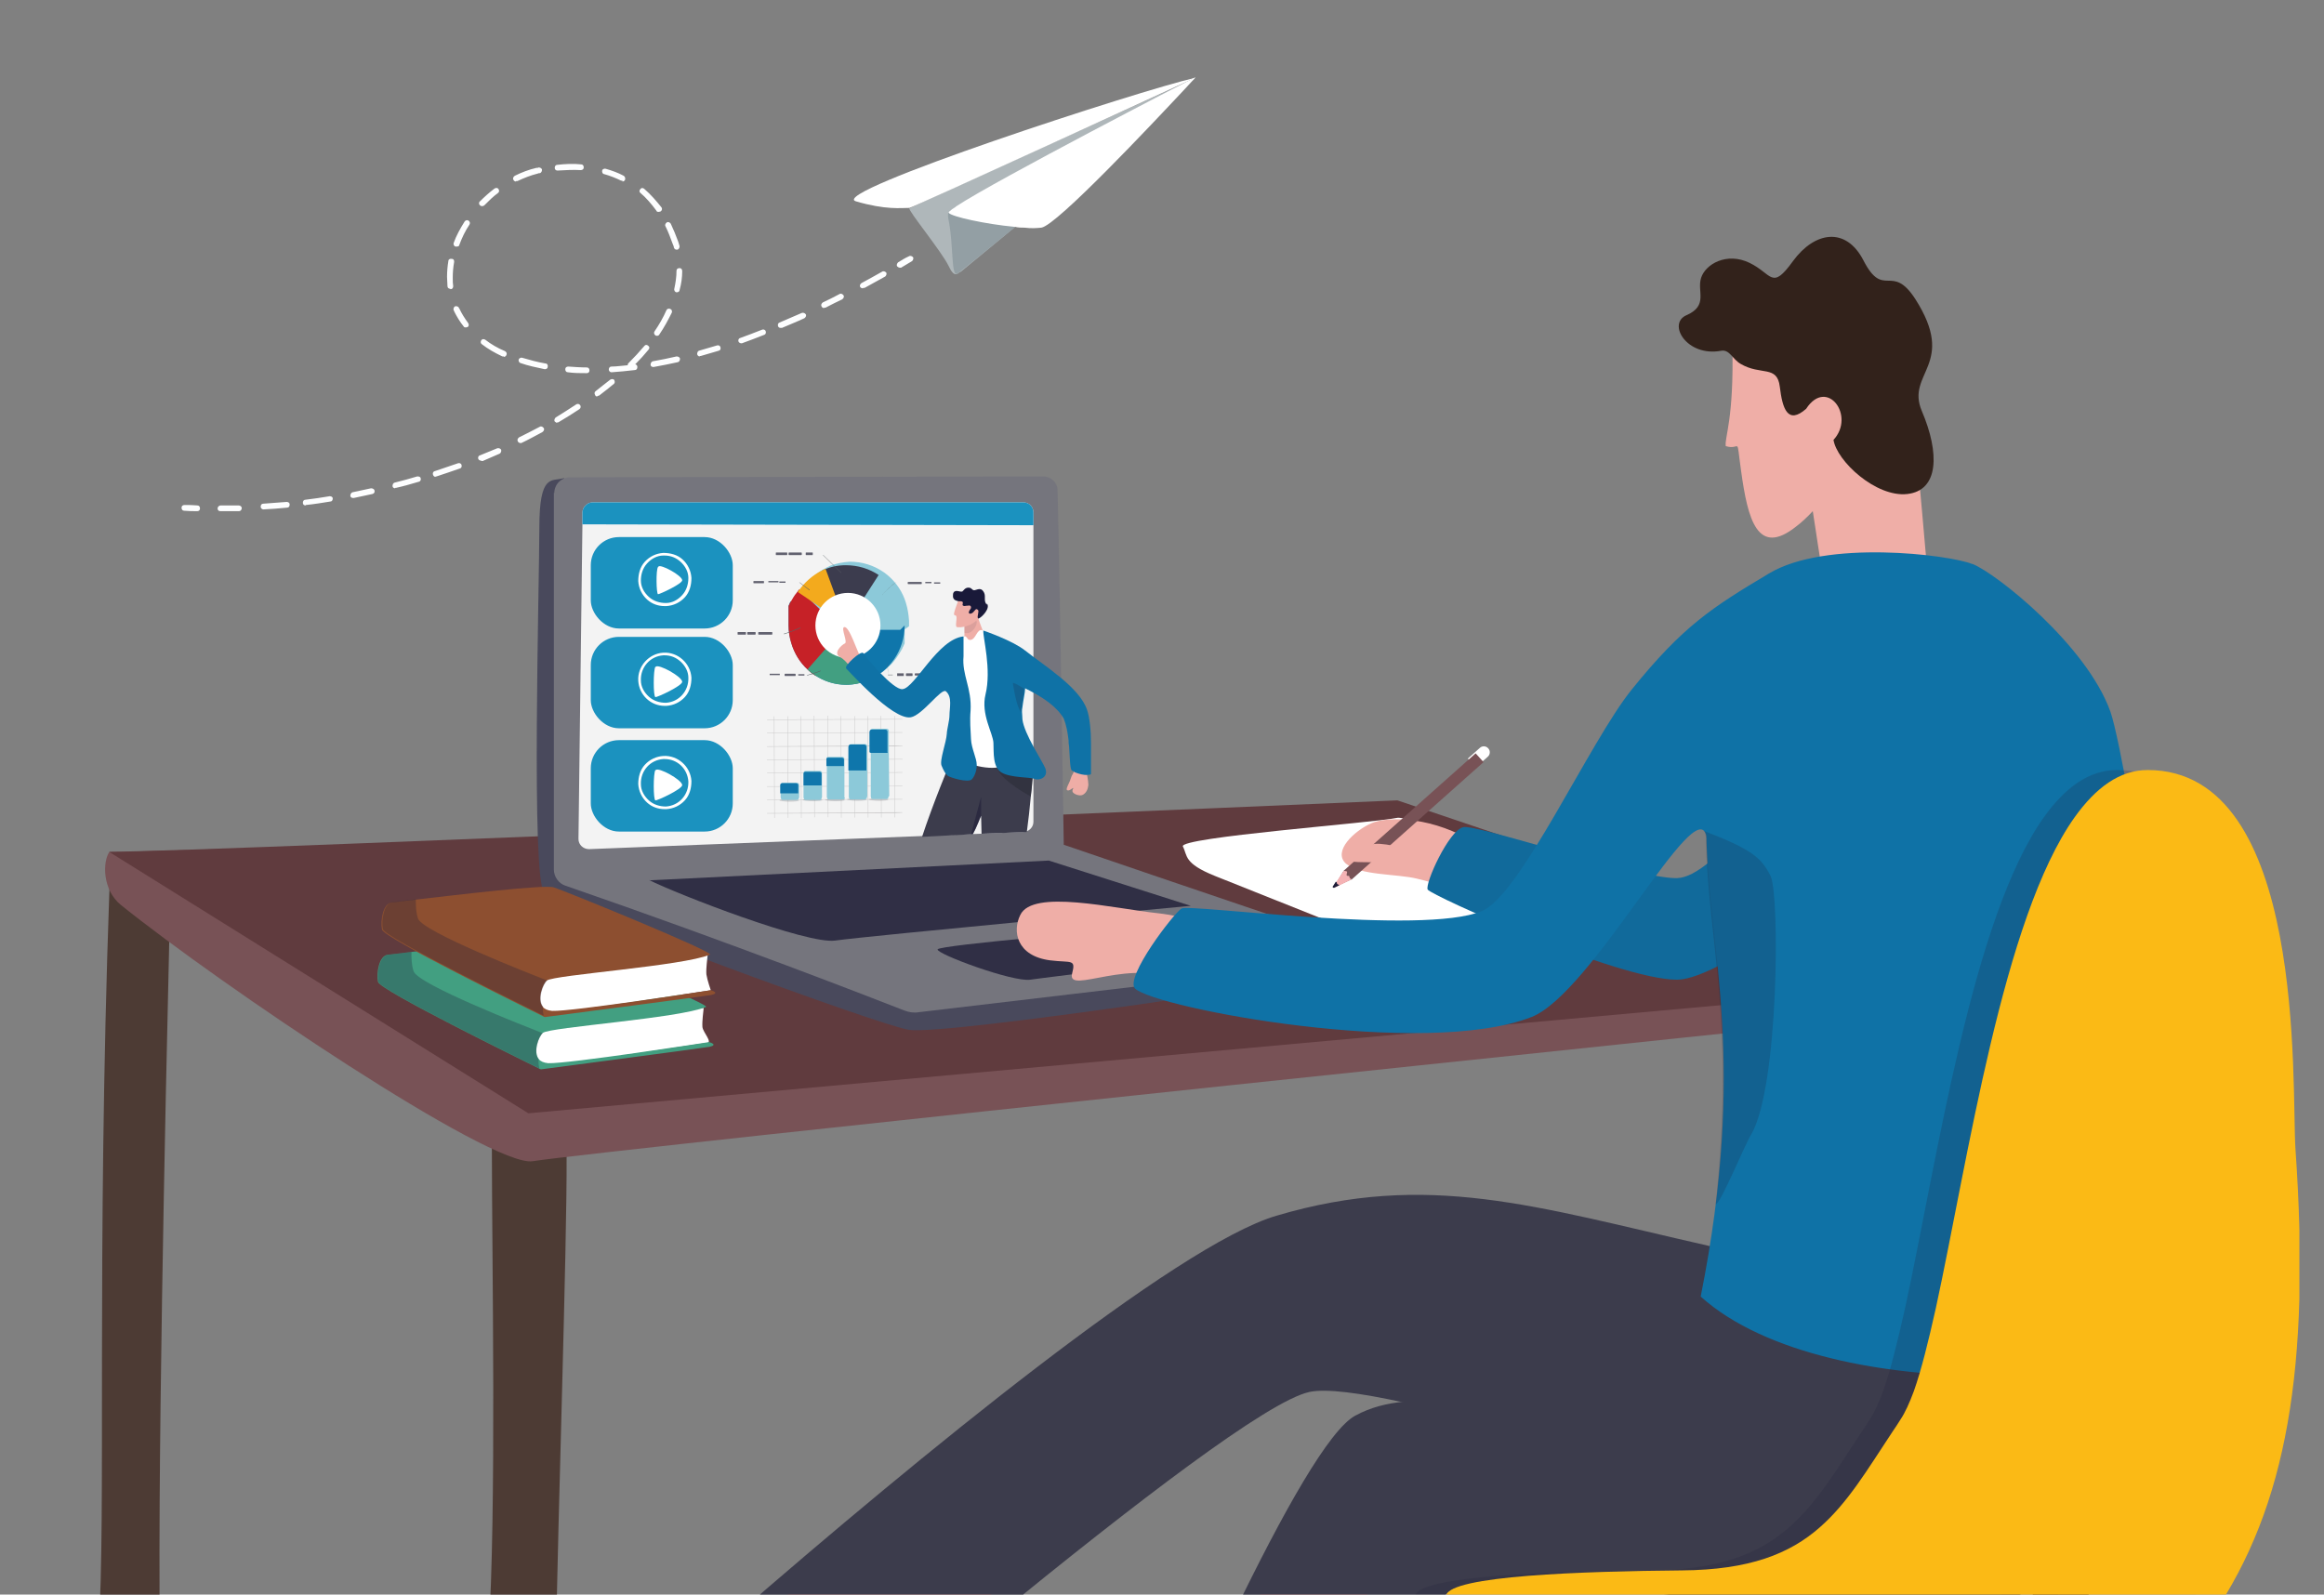 <?xml version="1.0" encoding="UTF-8"?>
<svg id="Layer_1" xmlns="http://www.w3.org/2000/svg" xmlns:xlink="http://www.w3.org/1999/xlink" version="1.1" viewBox="0 0 528.7 362.8">
  <rect x="0" y="0" width="528.7" height="362.8" fill="#808080" stroke="none"/>
  <!-- Generator: Adobe Illustrator 29.1.0, SVG Export Plug-In . SVG Version: 2.1.0 Build 142)  -->
  <defs>
    <style>
      .st0 {
        fill: #596164;
      }

      .st1 {
        fill: none;
      }

      .st2 {
        fill: #f5b2b4;
      }

      .st3 {
        fill: #429f81;
      }

      .st4 {
        fill: #785256;
      }

      .st5 {
        opacity: .2;
      }

      .st5, .st6 {
        fill: #323340;
      }

      .st7 {
        fill: #c62127;
      }

      .st8 {
        fill: #32221b;
      }

      .st9 {
        fill: #231f20;
      }

      .st10 {
        fill: #191939;
      }

      .st11 {
        fill: #0f72a6;
      }

      .st12 {
        fill: #8cc9d9;
      }

      .st13, .st14, .st15, .st16, .st17, .st18 {
        fill: #201f39;
      }

      .st19 {
        fill: #939fa4;
      }

      .st20 {
        fill: #fbba15;
      }

      .st21 {
        fill: #75757d;
      }

      .st22 {
        fill: #fdfeff;
      }

      .st23 {
        fill: #1f1e39;
      }

      .st24 {
        fill: #49495c;
      }

      .st14 {
        opacity: 0;
      }

      .st15 {
        opacity: .6;
      }

      .st16 {
        opacity: .3;
      }

      .st17, .st25 {
        opacity: .2;
      }

      .st18 {
        opacity: .1;
      }

      .st26 {
        fill: #302f45;
      }

      .st27 {
        fill: #fff;
      }

      .st28 {
        fill: #efaea7;
      }

      .st29 {
        fill: #f3aa1d;
      }

      .st30 {
        fill: #603b3e;
      }

      .st31 {
        opacity: .2;
      }

      .st32, .st33 {
        fill: #3c3c4e;
      }

      .st34 {
        fill: #1b92bf;
      }

      .st35 {
        fill: #8d4f30;
      }

      .st36 {
        fill: #3c3c4c;
      }

      .st37 {
        fill: #4d3b34;
      }

      .st38 {
        fill: #f3f3f3;
      }

      .st39 {
        fill: #0f76ab;
      }

      .st33 {
        opacity: .8;
      }

      .st40 {
        opacity: .1;
      }

      .st40, .st41 {
        fill: #201f3b;
      }

      .st41 {
        opacity: .2;
      }

      .st42 {
        fill: #eeada6;
      }

      .st43 {
        fill: #afb7ba;
      }

      .st44 {
        clip-path: url(#clippath);
      }
    </style>
    <clipPath id="clippath">
      <rect class="st1" y="-10.8" width="523.1" height="373.6"/>
    </clipPath>
  </defs>
  <g class="st44">
    <g>
      <path class="st37" d="M129.6,256.2s-.7,2.5-.7,7c.1,20.8-2,82.3-2.4,110.5l-15.4-1.7c1.9-27.4.8-86.4.8-110.7,0-1.5.1-3,.2-4.5l17.5-.6Z"/>
      <path class="st37" d="M39.3,207.2s-.7,2.6-.8,7.1c-.8,34-2.9,128.3-2,164l-14.1-7.5c1.8-25.3-.5-84.3,2.5-168.7,0-1.3,0-2.7.1-4.1l14.4,9.1Z"/>
      <path class="st4" d="M24.9,193.8c-1.6,2.3-1.6,8.7,2.6,12.1,22.6,18.2,84.3,59.8,93.7,58.3,15-2.4,306.6-32.8,306.6-32.8l14.4-7.2-119.1-38.5-298.3,8.2Z"/>
      <path class="st30" d="M24.9,193.8c21,0,293-11.7,293-11.7l124.3,42-322,29.2-95.4-59.5Z"/>
    </g>
    <path class="st28" d="M249.2,340.8c-10.3,10-20.1,18.9-29.2,26.8h-46.2c29.5-26,57.3-51.2,57.3-51.2,0,0,31,11.8,18.1,24.4Z"/>
    <g>
      <path class="st24" d="M128.2,108.8c-2.7.8-5.5-1.2-5.5,11.3s-1.9,80.3,1.1,82.8c4.9,4.2,76.1,30.3,82.9,31.4,8.5,1.4,98-12.4,99.5-13,2.2-.8,4-5.9.6-7.1-3.5-1.2-82.7-18.5-82.7-18.5l-95.8-86.9Z"/>
      <g>
        <path class="st21" d="M126,112.1v85.7c0,1.7,1.1,3.2,2.6,3.7,38.2,13.2,69.9,25.6,77.1,28.4,1,.4,2.2.6,3.3.4l97.3-11.5c2.5-.3,2.9-3.8.5-4.6-32.1-10.8-64.8-22-64.8-22-.7-47.1-1.2-72.3-1.4-80.6,0-1.8-1.5-3.2-3.2-3.2l-107.7.2c-2,0-3.6,1.6-3.6,3.6Z"/>
        <path class="st38" d="M235.1,116.6v70.4c0,1.2-1,2.2-2.2,2.3l-98.9,3.9c-1.3,0-2.4-1-2.4-2.3l.9-71.6v-2.7c0-1.2,1.1-2.3,2.3-2.3h98c1.3,0,2.3,1,2.3,2.3Z"/>
        <path class="st26" d="M147.6,200.2c6.6,3.3,36,14.7,42.4,13.8,7.8-1.1,80.9-7.9,80.9-7.9l-32.3-10.3-90.9,4.5Z"/>
        <path class="st26" d="M213.3,216c-.4,1,17.1,7.5,21.1,6.9,4.8-.7,40.1-4.9,40.1-4.9l-20.1-6.4s-40.7,3.4-41.1,4.4Z"/>
      </g>
    </g>
    <path class="st28" d="M315.3,367.6h-30.5c1.8-4.8,2.9-7.6,2.9-7.6,0,0,24.7-2.7,27.6,7.6Z"/>
    <path class="st27" d="M276.4,199.3c3.4,1.4,40.7,16.2,40.7,16.2l43.6-9.3s-38-21.2-43-20.1c-5,1.1-49.7,4.4-48.6,6.5s.1,3.8,7.3,6.7Z"/>
    <path class="st28" d="M335.7,191.9c-9.3-6-19.7-6.3-23.7-4.6-3.9,1.7-8.9,6.4-5.8,9.2,3.2,2.7,11.5,2.3,16.1,3.4,4.7,1.1,9.1,2.8,9.1,2.8l4.2-10.9Z"/>
    <path class="st11" d="M431.7,153.9c-27.3,23.7-41.5,45.7-50.2,45.9-8.8.2-45.3-12.3-48.6-11.6s-8.8,12.9-8.1,14.2c.7,1.3,43.3,20.5,56.7,20.5,15.6,0,79.2-55.4,79.2-55.4,0,0,20.3-20.7-1.3-18.8-21.6,1.8-23,1.3-27.7,5.3Z"/>
    <path class="st18" d="M431.7,153.9c-27.3,23.7-41.5,45.7-50.2,45.9-8.8.2-45.3-12.3-48.6-11.6s-8.8,12.9-8.1,14.2c.7,1.3,43.3,20.5,56.7,20.5,15.6,0,79.2-55.4,79.2-55.4,0,0,20.3-20.7-1.3-18.8-21.6,1.8-23,1.3-27.7,5.3Z"/>
    <g>
      <g>
        <path class="st28" d="M438.9,132.8l-16.9,11.8-7.7-16s-.2-1.4-.8-5.1c-.3-1.8-.6-4.2-1.1-7.2-1.4,1.5-2.6,2.6-3.8,3.5-8.8,7-11-1.7-12.5-12.6-1.2-8.5,0-4.6-3.5-5.7-.3-2,1.9-6.1,1.5-22.9-.1-4.9,19.6-18,30.6-10.9,11,7.1,12,48,14.1,65Z"/>
        <path class="st8" d="M417.1,100.1c5.1-5.5-1.5-14.3-6.2-7.1-4.2,3.7-5.4,0-6-5-.6-5-4.3-2.5-8.9-5.2-1.9-1.1-2.5-3.3-4.4-3-7.9,1.5-12.4-6.2-7.9-8.1,5-2.2,2.3-5.4,3.3-8.5,1-3.1,5.8-5.9,11-3.4s5,6.4,9.9-.4c4.9-6.7,12-7.9,16-.2,4.6,9,6.4.5,11.8,8.8,9.6,15-2.2,16.8,1.5,25.5,4.1,9.6,3.9,18.1-3.3,18.9-7.1.8-16.1-7.5-16.8-12.4Z"/>
        <path class="st14" d="M408.7,119.9l3.8-3.5c-1.4,1.5-2.6,2.6-3.8,3.5Z"/>
        <path class="st14" d="M413.5,123.6c-.3-1.8-.6-4.2-1.1-7.2,2.6-5.5,8-5.3,9.1-4.1,3.2,3.6-4.7,10.1-8,11.3Z"/>
      </g>
      <path class="st36" d="M499.2,299.7s0,0,0,0c-.2,1-6.1,39.5-22.4,52.6-.7.6-1.6,1-2.7,1.3-8.6,2.6-29.4-1.4-53.8-7.5-34.1-8.6-75.4-21.5-100.9-27-10.1-2.2-17.7-3.2-21.5-2.4-9.4,2-39.8,25.4-71.2,51h-59.5c41.7-36.2,100.4-84.4,123.2-91.1,34.5-10.2,58.8-2.1,98.5,6.9,0,0,.1,0,.2,0,2.8.6,5.7,1.2,8.7,1.8l50.7,7.2,50.5,7.2h.1Z"/>
      <path class="st36" d="M499.2,299.7s0,0,0,0c-.2,1-7,35.8-25.1,53.9-3.4,3.4-7.2,6.2-11.4,8-27.1,12-118-6.1-132.1,0-.5.2-1,.6-1.5,1-1.2,1-2.6,2.7-4.1,4.9h-44.5c11.5-23.8,21.9-42.2,27.8-45.4,3.5-1.9,7.1-2.8,11.2-3.2,14.7-1.2,37.1,5.1,93.7,4.4,7.7,0,15.9-.3,24.9-.7,3.4-.1,6.9-.3,10.5-.5l23.9-10.6,26.7-11.9h.1Z"/>
      <path class="st28" d="M276.9,226.6c-4.3-1.5-2.6,0-7.8-2.9-11.3-6.4-26.5,2.9-25.2-2.2.9-3.4-.2-2.4-5-3-7.7-1-8.6-6.7-6.8-10.3,2.8-6,21.1-1.5,31.5-.4,5.4.6,18.4,3.7,20.4,5.4s-7.1,13.4-7.1,13.4Z"/>
      <g>
        <path class="st11" d="M448.6,128.3c-5.3-2.1-33.3-5.6-46.2,2.2-12.9,7.7-19.5,11.9-31.2,26.4-9.6,11.9-25.3,46.8-34.1,50.4-13.5,5.6-66.5-1.7-68.3-.6s-12.9,15.6-10.6,18.2c4.7,4.5,65.8,16,90.2,6.5,13.8-5.4,37.4-51.5,39.8-41.2.5,25.8,9.4,51.2-1.3,104.8,29.2,26.3,110.5,20.4,112.4,4,1.9-16.3-15.1-125.6-19.2-137.1-5.4-15.1-26-31.5-31.4-33.6Z"/>
        <path class="st17" d="M388.1,190.9c.4,22.6,6.7,41.6,2.2,83.1,1.1,0,6.5-13.3,8.1-15.9,6.3-10.8,6.5-54.6,4.4-58.8-2.1-4.1-4.1-6-15.3-10.3.6.3.5,1.4.7,2Z"/>
      </g>
      <g class="st25">
        <path class="st13" d="M468.5,367.6h-12.8c-.1-2.4-.3-4.9-.4-7.3l12.4-2.4s.3,3.6.9,9.7Z"/>
        <path class="st13" d="M496.3,367.6h-167.5c-5-1.8-7.1-3.4-6.8-4.6.9-4.5,31-5.5,53.6-5.7,15.4-.1,24.6-3.8,31.4-9.8,6.4-5.6,10.8-13.1,16.5-21.7.6-.9,1.3-1.9,1.9-2.9,1-1.5,2-3.7,3-6.4,1.7-4.8,3.3-11.3,5-18.9,7.3-33.6,15.2-88.7,31.6-111.7,4.8-6.7,10.2-10.7,16.6-10.7,36.2,0,32.7,71.8,33.6,86.1,3.5,50-2,81.4-18.8,106.2Z"/>
      </g>
      <g>
        <path class="st37" d="M475.5,367.6h-12.8c-.1-2.4-.3-4.9-.4-7.3l12.4-2.4s.3,3.6.9,9.7Z"/>
        <path class="st20" d="M503.3,367.6h-167.5c-5-1.8-7.1-3.4-6.8-4.6.9-4.5,31-5.5,53.6-5.7,15.4-.1,24.6-3.8,31.4-9.8,6.4-5.6,10.8-13.1,16.5-21.7.6-.9,1.3-1.9,1.9-2.9,1-1.5,2-3.7,3-6.4,1.7-4.8,3.3-11.3,5-18.9,7.3-33.6,15.2-88.7,31.6-111.7,4.8-6.7,10.2-10.7,16.6-10.7,36.2,0,32.7,71.8,33.6,86.1,3.5,50-2,81.4-18.8,106.2Z"/>
      </g>
    </g>
    <g>
      <path class="st27" d="M337,169.4h0c.7,0,1.3.6,1.3,1.3v3.7h-2.7v-3.7c0-.7.6-1.3,1.3-1.3Z" transform="translate(240.9 -194) rotate(48.3)"/>
      <path class="st4" d="M307.4,200.1l-2.6,1.2c-.4.2-.9-.3-.6-.7l1.5-2.5,30-26.7,1.8,2-30,26.7Z"/>
      <path class="st2" d="M307.4,200.1l-3.4,1.7c-.3.2-.6-.2-.4-.5l2.1-3.2h0c.4.2.6,0,.7.2.2.2-.2.7,0,.9.2.2.3,0,.5.1.2.2,0,.3.2.5.1.1,0,0,.3.2Z"/>
      <path class="st23" d="M304.7,201.4l-1.2.6c-.2,0-.4-.1-.3-.3l.7-1.1s0,0,0,0c.3.1.2.4.3.5,0,0,.2.2.4.2,0,0,0,0,0,0Z"/>
    </g>
    <path class="st28" d="M322.4,193.6c-8.6-2-9.8-2-12-.8s-3.9,2-3.4,2.9c.5.8,5,.2,7.7.7s6.6,2.5,8.7,2.8c2.1.3,3.3-4.6-.9-5.6Z"/>
    <g>
      <g>
        <g>
          <path class="st27" d="M160.1,229.2c-.1,1.1-.4,3.1-.3,4.5.2,1.3,2.4,3.5,1,3.6-.9,0-36.8,5.8-37.7,5.3-.9-.5-3.5-6.4-2-7s5.1-1.8,5.1-1.8l33.9-4.5Z"/>
          <path class="st3" d="M161.2,238.2c-2.3.4-38.1,5.1-38.1,5.1,0,0-.2,0-.5-.2-4.4-2.2-36.2-17.8-36.6-19.7-.4-2,.2-6,2.3-6.2.5,0,2.4-.3,5.2-.6,9.7-1.1,29.4-3.5,31.6-2.8,2.8.9,36.8,14.8,35.5,15.3-6.1,2.6-35.5,4.6-37.1,5.9-.9.7-2.3,4.3-.9,6,.4.5,1.1.8,2.1.9,4.4.2,36.6-4.8,36.6-4.8,0,0,2.3.6,0,1.1Z"/>
        </g>
        <path class="st16" d="M122.5,241.1c0,.1,0,.2,0,.3,0,.3,0,.9.2,1.7-4.4-2.2-36.2-17.8-36.6-19.7-.4-2,.2-6,2.3-6.2.5,0,2.4-.3,5.2-.6,0,1.4,0,2.9.5,4.4,1,3,25.6,12.6,29.4,14.1-.9.7-2.3,4.3-.9,6Z"/>
      </g>
      <g>
        <g>
          <path class="st27" d="M161,217.2c-.1,1.1-.4,3.1-.3,4.5.2,1.3,1,3.6,1,3.6-.9.1-36.7,5.7-37.7,5.2-.9-.5-3.5-6.4-2-7s5.1-1.8,5.1-1.8l33.9-4.5Z"/>
          <path class="st35" d="M161.7,226.4c-2.3.4-37.7,5-37.7,5,0,0-.2,0-.5-.2-4.4-2.2-36.2-17.8-36.6-19.7-.4-2,.2-6,2.3-6.2.5,0,2.4-.3,5.2-.6,9.7-1.1,29.4-3.5,31.6-2.8,2.8.9,36.8,14.8,35.5,15.3-6.1,2.6-35.5,4.6-37.1,5.9-.9.7-2.3,4.3-.9,6,.4.5,1.1.8,2.1.9,4.4.2,36.1-4.7,36.1-4.7,0,0,2.3.6,0,1.1Z"/>
        </g>
        <path class="st16" d="M123.5,229.1c0,.1,0,.2,0,.3,0,.3,0,.9.2,1.7-4.4-2.2-36.2-17.8-36.6-19.7-.4-2,.2-6,2.3-6.2.5,0,2.4-.3,5.2-.6,0,1.4,0,2.9.5,4.4,1,3,25.6,12.6,29.4,14.1-.9.7-2.3,4.3-.9,6Z"/>
      </g>
    </g>
    <g>
      <rect class="st34" x="134.4" y="122.2" width="32.3" height="20.8" rx="6.4" ry="6.4"/>
      <g>
        <path class="st27" d="M149.7,129c-.5.6-.4,6.1,0,6.2.4,0,5.6-2.4,5.5-3.2-.1-1.1-4.9-3.7-5.4-3.1Z"/>
        <path class="st27" d="M151.2,137.9c-1.5,0-2.9-.5-4-1.5-1.2-1.1-1.9-2.6-2-4.2,0-1.6.4-3.2,1.5-4.4,1.1-1.2,2.6-1.9,4.2-2,1.6,0,3.2.4,4.4,1.5,1.2,1.1,1.9,2.6,2,4.2h0c0,1.6-.4,3.2-1.5,4.4-1.1,1.2-2.6,1.9-4.2,2-.1,0-.2,0-.4,0ZM151.2,126.4c-.1,0-.2,0-.3,0-1.4,0-2.7.7-3.7,1.8-1,1.1-1.4,2.5-1.4,3.9s.7,2.7,1.8,3.7c1.1,1,2.5,1.4,3.9,1.4,1.4,0,2.7-.7,3.7-1.8,1-1.1,1.4-2.5,1.4-3.9h0c0-1.4-.7-2.7-1.8-3.7-1-.9-2.2-1.4-3.6-1.4Z"/>
      </g>
    </g>
    <g>
      <rect class="st34" x="134.4" y="144.9" width="32.3" height="20.8" rx="6.4" ry="6.4"/>
      <g>
        <path class="st27" d="M149.1,151.7c-.5.7-.5,6.8,0,6.9.4.1,6.2-2.6,6.1-3.5-.1-1.2-5.4-4.1-6-3.4Z"/>
        <path class="st27" d="M151.2,160.6c-3.2,0-5.8-2.5-6-5.7-.2-3.3,2.4-6.2,5.7-6.4,3.3-.2,6.2,2.4,6.4,5.7h0c0,1.6-.4,3.2-1.5,4.4-1.1,1.2-2.6,1.9-4.2,2-.1,0-.2,0-.4,0ZM151.2,149.1c-.1,0-.2,0-.3,0-3,.2-5.2,2.7-5.1,5.7,0,1.4.7,2.7,1.8,3.7,1.1,1,2.5,1.4,3.9,1.4,3-.2,5.2-2.7,5.1-5.7h0c0-1.4-.7-2.7-1.8-3.7-1-.9-2.2-1.4-3.6-1.4Z"/>
      </g>
    </g>
    <g>
      <rect class="st34" x="134.4" y="168.4" width="32.3" height="20.8" rx="6.4" ry="6.4"/>
      <g>
        <path class="st27" d="M149.1,175.2c-.5.7-.5,6.8,0,6.9.4.1,6.2-2.6,6.1-3.5-.1-1.2-5.4-4.1-6-3.4Z"/>
        <path class="st27" d="M151.2,184.1c-1.5,0-2.9-.5-4-1.5-1.2-1.1-1.9-2.6-2-4.2,0-1.6.4-3.2,1.5-4.4,1.1-1.2,2.6-1.9,4.2-2,3.3-.2,6.2,2.4,6.4,5.7h0c0,1.6-.4,3.2-1.5,4.4-1.1,1.2-2.6,1.9-4.2,2-.1,0-.2,0-.4,0ZM151.2,172.7c-.1,0-.2,0-.3,0-3,.2-5.2,2.7-5.1,5.7,0,1.4.7,2.7,1.8,3.7,1.1,1,2.5,1.4,3.9,1.4,3-.2,5.2-2.7,5.1-5.7h0c-.2-2.9-2.5-5.1-5.4-5.1Z"/>
      </g>
    </g>
    <g>
      <g>
        <path class="st12" d="M205.8,143.2s0,0,0,.1c0,0,0,.1,0,.2,0,0,0,.2,0,.3,0,0,0,.1,0,.2,0,0,0,.2,0,.2,0,0,0,0,0,.1,0,0,0,.2,0,.2,0,0,0,0,0,0,0,0,0,.1,0,.2,0,0,0,.1,0,.2,0,0,0,0,0,0,0,0,0,0,0,0,0,0,0,.1,0,.2,0,0,0,.2,0,.2,0,0,0,.1,0,.2,0,0,0,.2,0,.2,0,0,0,0,0,0,0,0,0,.1,0,.2,0,0,0,0,0,.1,0,0,0,0,0,0,0,0,0,0,0,0,0,0,0,0,0,0,0,0,0,0,0,.1,0,0,0,0,0,0,0,0,0,0,0,0,0,0,0,.2,0,.2,0,0,0,0,0,0,0,.2-.1.3-.2.5,0,0,0,0,0,0,0,0,0,0,0,0,0,.2-.2.4-.3.6,0,0,0,0,0,0,0,0,0,0,0,0,0,0,0,0,0,0,0,0,0,0,0,.1-.4.7-.8,1.4-1.3,2.1-.2.3-.4.5-.6.8-.2.2-.4.5-.6.7-.4.4-.9.8-1.3,1.2-.2.1-.3.3-.5.4-.5.4-1.1.7-1.7,1-.3.1-.6.3-.8.4-.9.4-1.8.6-2.7.8-.5,0-1.1.2-1.7.2l-3.9-.4c-5.6-1.5-9.7-6.7-9.8-12.9,0,0,0,0,0-.1,0-2.8.8-5.5,2.2-7.7,1.4-2.1,3.3-3.8,5.5-4.9.3-.1.6-.3.8-.4,1.4-.5,2.9-.8,4.4-.9,2.8,0,5.4.8,7.6,2.3.5.3.9.7,1.3,1,1.8,1.6,3.2,3.7,3.9,6.1.4,1.3.6,2.6.7,4,0,.4,0,.9,0,1.3Z"/>
        <path class="st27" d="M194.2,128.7s0,0,0,0c-.4,0-.7,0-1.1,0,0,0,0,0,0,0,0,0,0,0,0,0,.4,0,.7,0,1.1,0,0,0,0,0,0,0,0,0,0,0,0,0Z"/>
        <path class="st32" d="M199.9,130.8l-7.3,11.4-5.5-12.4c1.6-.8,3.4-1.2,5.3-1.2,2.8,0,5.4.8,7.6,2.3Z"/>
        <path class="st39" d="M205.8,142.3c0,5.7-3.5,10.5-8.3,12.5-1.5.6-3.2,1-5,1-2.6,0-5-.8-7-2.1-.7-.4-1.3-.9-1.8-1.4,0,0,0,0,0,0-1.7-1.6-3-3.7-3.7-6.1-.4-1.3-.6-2.6-.6-4s0-.9,0-1.3c0,0,0,0,0-.1,0,0,0,0,0-.1,0,0,0-.2,0-.3,0,0,0-.1,0-.2,0,0,0-.2,0-.2,0,0,0,0,0-.1,0,0,0-.2,0-.2,0,0,0,0,0,0,0,0,0-.1,0-.2,0,0,0-.1,0-.2,0,0,0,0,0,0,0,0,0,0,0,0,0,0,0-.1,0-.2,0,0,0-.2,0-.2,0,0,0-.1,0-.2,0,0,0-.2,0-.2,0,0,0,0,0,0,0,0,0-.1,0-.2,0,0,0,0,0-.1,0,0,0,0,0,0,0,0,0,0,0,0,0,0,0,0,0,0,0,0,0,0,0-.1,0,0,0,0,0,0s0,0,0,0c0,0,0-.2,0-.2,0,0,0,0,0,0,0-.2.1-.3.2-.5,0,0,0,0,0,0,0,0,0,0,0,0,0-.2.2-.4.3-.6,0,0,0,0,0,0,0,0,0,0,0,0,0,0,0,0,0,0,0,0,0,0,0,0l11.7,6.5h.7s7.3,0,7.3,0h5.2Z"/>
        <path class="st7" d="M192.6,142.2l-7,11.6c-.7-.4-1.3-.9-1.8-1.4-1.8-1.6-3.1-3.7-3.8-6.1-.4-1.3-.6-2.6-.6-4s0-.9,0-1.3c0,0,0,0,0-.1,0,0,0,0,0-.1,0,0,0-.2,0-.3,0,0,0-.1,0-.2,0,0,0-.2,0-.2,0,0,0,0,0-.1,0,0,0-.2,0-.2,0,0,0,0,0,0,0,0,0-.1,0-.2,0,0,0-.1,0-.2,0,0,0,0,0,0,0,0,0,0,0,0,0,0,0-.1,0-.2,0,0,0-.2,0-.2,0,0,0-.1,0-.2,0,0,0-.2,0-.2,0,0,0,0,0,0,0,0,0-.1,0-.2,0,0,0,0,0-.1,0,0,0,0,0,0,0,0,0,0,0,0,0,0,0,0,0,0,0,0,0,0,0-.1,0,0,0,0,0,0s0,0,0,0c0,0,0-.2,0-.2,0,0,0,0,0,0,0-.2.1-.3.2-.5,0,0,0,0,0,0,0,0,0,0,0,0,0-.2.2-.4.3-.6,0,0,0,0,0,0,0,0,0,0,0,0,0,0,0,0,0,0,0,0,0,0,0,0,.4-.7.8-1.4,1.3-2,.2-.3.4-.5.6-.8l9.7,9.3Z"/>
        <path class="st29" d="M192.6,142.2l-11.1-7.5c1.4-2.1,3.3-3.8,5.5-4.9.3-.1.6-.3.8-.4l4.7,12.8Z"/>
        <path class="st3" d="M197.5,154.8c-1.5.6-3.2,1-5,1-2.6,0-5-.8-7-2.1-.7-.4-1.3-.9-1.8-1.4,0,0,0,0,0,0l8.9-10.1,5,12.7Z"/>
      </g>
      <path class="st12" d="M200.2,132s0,0,0,0c0,0,0,0,0,0,0,0,0,0,0,0Z"/>
      <path class="st0" d="M200.7,135.4s0,0,0,0c0,0,0,0,0-.1.5-.5,2.7-2.8,3.2-2.8s0,0,0,0c.4,0,2,0,2,0,0,0,0,0,0,0,0,0,0,0,0,0,0,0-1.6,0-2,0-.3,0-2,1.6-3.1,2.7,0,0,0,0,0,0Z"/>
      <path class="st0" d="M203.1,153.6h-1.1s0,0,0,0c0,0,0-2.1-.1-3.1,0,0,0,0,0,0,0,0,0,0,0,0,0,1,.1,2.7.1,3h1.1s0,0,0,0,0,0,0,0Z"/>
      <path class="st0" d="M178.3,144.2h-1.9s0,0,0,0,0,0,0,0h1.9c.2,0,3.1-1.1,3.7-1.4,0,0,0,0,.1,0,0,0,0,0,0,.1-.6.3-3.6,1.4-3.7,1.4,0,0,0,0,0,0Z"/>
      <path class="st33" d="M206.7,132.4h2.8c0,0,.2,0,.2.1v.3c0,0,0,.1-.2.1h-2.8c0,0-.2,0-.2-.1v-.3c0,0,0-.1.2-.1Z"/>
      <path class="st33" d="M172.7,143.8h2.8c0,0,.2,0,.2.1v.4c0,0,0,.1-.2.1h-2.8c0,0-.2,0-.2-.1v-.4c0,0,0-.1.2-.1Z"/>
      <path class="st33" d="M167.9,143.8h1.7c0,0,.1,0,.1.1v.4c0,0,0,.1-.1.1h-1.7c0,0-.1,0-.1-.1v-.4c0,0,0-.1.1-.1Z"/>
      <path class="st33" d="M171.9,143.9v.4c0,0,0,.1-.2.1h-1.5c0,0-.2,0-.2-.1v-.4c0,0,0-.1.2-.1h1.5c0,0,.2,0,.2.1Z"/>
      <path class="st33" d="M210.5,132.4h1.4s0,0,0,0v.3c0,0,0,0,0,0h-1.4s0,0,0,0v-.3c0,0,0,0,0,0Z"/>
      <path class="st33" d="M213.9,132.5v.3c0,0,0,0-.1,0h-1.2c0,0-.1,0-.1,0v-.3c0,0,0,0,.1,0h1.2c0,0,.1,0,.1,0Z"/>
      <g>
        <path class="st0" d="M183.6,153.6s0,0,0,0c0,0,0,0,0,0,0,0,2.4-.7,3-1,0,0,0,0,.1,0,0,0,0,0,0,.1-.6.3-3,1-3.1,1,0,0,0,0,0,0Z"/>
        <path class="st33" d="M181.6,153.4v.3c0,0,0,0,.1,0h1.2c0,0,.1,0,.1,0v-.3c0,0,0,0-.1,0h-1.2c0,0-.1,0-.1,0Z"/>
        <path class="st33" d="M180.9,153.3h-2.3c0,0-.1,0-.1.1v.3c0,0,0,.1.1.1h2.3c0,0,.1,0,.1-.1v-.3c0,0,0-.1-.1-.1Z"/>
        <path class="st33" d="M177.3,153.3h-2.1c0,0-.1,0-.1,0v.3c0,0,0,0,.1,0h2.1c0,0,.1,0,.1,0v-.3c0,0,0,0-.1,0Z"/>
      </g>
      <g>
        <path class="st0" d="M191.3,130.3s0,0,0,0l-4.1-4h-1.5s0,0,0,0c0,0,0,0,0,0,0,0,0,0,0,0h1.6s0,0,0,0c0,0,0,0,0,0l4.1,4s0,0,0,.1c0,0,0,0,0,0Z"/>
        <path class="st33" d="M183.3,125.8v.4c0,0,0,.1.1.1h1.4c0,0,.1,0,.1-.1v-.4c0,0,0-.1-.1-.1h-1.4c0,0-.1,0-.1.1Z"/>
        <path class="st33" d="M182.2,125.7h-2.6c0,0-.2,0-.2.1v.4c0,0,0,.1.2.1h2.6c0,0,.2,0,.2-.1v-.4c0,0,0-.1-.2-.1Z"/>
        <path class="st33" d="M179,125.7h-2.4c0,0-.1,0-.1.1v.4c0,0,0,.1.1.1h2.4c0,0,.1,0,.1-.1v-.4c0,0,0-.1-.1-.1Z"/>
      </g>
      <g>
        <path class="st0" d="M184,134.2s0,0,0,0l-2.2-1.7h-2.1s0,0,0,0,0,0,0,0h2.2s0,0,0,0l2.3,1.7s0,0,0,.1c0,0,0,0,0,0Z"/>
        <path class="st33" d="M171.5,132.2h2.2c0,0,.1,0,.1.1v.3c0,0,0,.1-.1.1h-2.2c0,0-.1,0-.1-.1v-.3c0,0,0-.1.1-.1Z"/>
        <path class="st33" d="M174.9,132.2h2.1c0,0,.1,0,.1,0v.3c0,0,0,0-.1,0h-2.1c0,0-.1,0-.1,0v-.3c0,0,0,0,.1,0Z"/>
        <path class="st33" d="M178.7,132.3v.3c0,0,0,0-.1,0h-1.2c0,0-.1,0-.1,0v-.3c0,0,0,0,.1,0h1.2c0,0,.1,0,.1,0Z"/>
      </g>
      <path class="st33" d="M208.3,153.2h2.4c0,0,.2,0,.2.1v.3c0,0,0,.1-.2.1h-2.4c0,0-.2,0-.2-.1v-.3c0,0,0-.1.2-.1Z"/>
      <path class="st33" d="M204.1,153.2h1.5c0,0,0,0,0,.1v.4c0,0,0,.1,0,.1h-1.5c0,0,0,0,0-.1v-.4c0,0,0-.1,0-.1Z"/>
      <path class="st33" d="M207.6,153.3v.4c0,0,0,.1-.1.1h-1.3c0,0-.1,0-.1-.1v-.4c0,0,0-.1.1-.1h1.3c0,0,.1,0,.1.1Z"/>
      <ellipse class="st27" cx="192.9" cy="142.3" rx="7.4" ry="7.4"/>
    </g>
    <g>
      <g class="st31">
        <g>
          <rect class="st9" x="176.2" y="162.9" width=".1" height="23.1" transform="translate(-.7 .7) rotate(-.2)"/>
          <rect class="st9" x="179.3" y="162.9" width=".1" height="23.1" transform="translate(-.7 .7) rotate(-.2)"/>
          <rect class="st9" x="182.3" y="162.9" width=".1" height="23.1" transform="translate(-.7 .7) rotate(-.2)"/>
          <rect class="st9" x="185.3" y="162.8" width=".1" height="23.1" transform="translate(-.7 .7) rotate(-.2)"/>
          <rect class="st9" x="188.4" y="162.8" width=".1" height="23.1" transform="translate(-.7 .7) rotate(-.2)"/>
          <rect class="st9" x="191.4" y="162.8" width=".1" height="23.1" transform="translate(-.7 .8) rotate(-.2)"/>
          <rect class="st9" x="194.5" y="162.8" width=".1" height="23.1" transform="translate(-.7 .8) rotate(-.2)"/>
          <rect class="st9" x="197.5" y="162.8" width=".1" height="23.1" transform="translate(-.7 .8) rotate(-.2)"/>
          <rect class="st9" x="200.5" y="162.8" width=".1" height="23.1" transform="translate(-.7 .8) rotate(-.2)"/>
          <rect class="st9" x="203.6" y="162.8" width=".1" height="23.1" transform="translate(-.7 .8) rotate(-.2)"/>
        </g>
        <g>
          <polygon class="st9" points="174.5 185.1 174.5 185 205.3 184.8 205.3 184.9 203.7 185 174.5 185.1"/>
          <polygon class="st9" points="174.5 182 174.5 181.9 205.3 181.8 205.3 181.9 205.3 181.9 174.5 182"/>
          <polygon class="st9" points="174.5 179 174.5 178.9 205.3 178.8 205.3 178.9 203.6 178.9 174.5 179"/>
          <polygon class="st9" points="174.5 175.9 174.5 175.8 205.3 175.7 205.3 175.8 205.3 175.8 174.5 175.9"/>
          <polygon class="st9" points="174.5 172.9 174.5 172.8 205.3 172.7 205.3 172.8 203.6 172.8 174.5 172.9"/>
          <polygon class="st9" points="174.5 169.9 174.5 169.8 205.3 169.6 205.3 169.7 203.6 169.8 174.5 169.9"/>
          <polygon class="st9" points="174.5 166.8 174.5 166.7 205.3 166.6 205.3 166.7 203.6 166.7 174.5 166.8"/>
          <polygon class="st9" points="174.5 163.8 174.5 163.7 205.2 163.6 205.3 163.7 203.6 163.7 174.5 163.8"/>
        </g>
      </g>
      <path class="st5" d="M197.6,181.9c0,.1,1.1.3,2.3.3,1.2,0,2.2-.1,2.2-.3s-1-.2-2.2-.2c-1.2,0-2.3,0-2.3.2Z"/>
      <path class="st5" d="M192.7,181.9c0,.1,1.1.3,2.3.3,1.2,0,2.2-.1,2.2-.3,0-.1-1-.2-2.2-.2-1.2,0-2.3,0-2.3.2Z"/>
      <path class="st5" d="M187.7,182c0,.1,1.1.3,2.3.3s2.2-.1,2.2-.3-1-.2-2.2-.2c-1.2,0-2.3,0-2.3.2Z"/>
      <path class="st5" d="M182.6,182c0,.1,1.1.3,2.3.3,1.2,0,2.2-.1,2.2-.3,0-.1-1-.2-2.2-.2s-2.3,0-2.3.2Z"/>
      <path class="st5" d="M177.3,182.1c0,.1,1.1.3,2.3.3,1.2,0,2.2-.1,2.2-.3,0-.1-1-.2-2.2-.2-1.2,0-2.3,0-2.3.2Z"/>
      <path class="st12" d="M197.2,181.4c0,.2,0,.3-.2.4,0,0-.2.1-.3.1h-.7s-2.5,0-2.5,0c-.1,0-.2,0-.3-.2,0,0-.1-.2-.1-.4v-6.1c0,0,0-5.3,0-5.3,0-.3.2-.6.5-.6h2.2s1,0,1,0c.3,0,.5.2.5.5v5.4s0,6.1,0,6.1Z"/>
      <path class="st12" d="M202.1,181.3c0,.2,0,.3-.1.4,0,0-.2.1-.3.1h-.7s-2.5,0-2.5,0c-.1,0-.2,0-.3-.2,0,0-.1-.2-.1-.4v-10.3c0,0-.1-4.5-.1-4.5,0-.3.2-.6.5-.6h2.2s1,0,1,0c.3,0,.5.2.5.5v4.7s.1,10.1.1,10.1Z"/>
      <path class="st12" d="M192.2,181.5c0,.1,0,.2-.1.3,0,0-.2.1-.3.1h-.7s-2.5,0-2.5,0c-.1,0-.3,0-.4-.2,0,0,0-.2-.1-.3v-7.3c0,0,0-1.5,0-1.5h0c0-.2,0-.3.2-.4,0,0,.1,0,.2,0h1.6s.5,0,.5,0h1c.3,0,.5.2.5.4v1.5s0,7.3,0,7.3Z"/>
      <path class="st12" d="M186.9,181.6c0,.1,0,.2-.1.3,0,0-.2.1-.3.1h-.7s-2.5,0-2.5,0c-.1,0-.3,0-.4-.2,0,0,0-.2-.1-.3v-3s0-2.7,0-2.7c0-.2.2-.4.5-.4h2.2s1,0,1,0c.3,0,.5.2.5.4v2.7s0,2.9,0,2.9Z"/>
      <path class="st12" d="M181.7,181.6c0,.1,0,.2-.1.3,0,0-.2.1-.3.1h-.7s-2.5,0-2.5,0c-.1,0-.3,0-.4-.2,0,0,0-.2-.1-.3v-1.1s0-1.9,0-1.9c0-.2.2-.4.5-.4h2.2s1,0,1,0c.3,0,.5.2.5.4v1.9s0,1.1,0,1.1Z"/>
      <path class="st39" d="M181.7,180.5s-.1,0-.2,0h-1.2s-2.6,0-2.6,0c0,0-.1,0-.2,0v-1.9c0-.2.2-.4.4-.4h2.2s1,0,1,0c.3,0,.5.2.5.4v1.9Z"/>
      <path class="st39" d="M186.9,178.7s0,0-.1,0h-1.4s-2.4,0-2.4,0c0,0-.2,0-.2,0v-2.7c0-.2.2-.4.4-.4h2.2s1,0,1,0c.3,0,.5.2.5.4v2.7Z"/>
      <path class="st39" d="M192.1,174.3c0,0-.1,0-.2,0h-1.3s-2.4,0-2.4,0c0,0-.1,0-.2,0v-1.5s0,0,0,0c0-.2,0-.3.2-.4,0,0,.1,0,.2,0h1.6s.5,0,.5,0h1c.3,0,.5.2.5.4v1.5Z"/>
      <path class="st39" d="M197.1,175.3s0,0-.2,0h-1.3s-2.4,0-2.4,0c0,0-.1,0-.2,0v-5.3c0-.3.2-.6.4-.6h2.2s1,0,1,0c.3,0,.5.2.5.5v5.4Z"/>
      <path class="st39" d="M202,171.3h-1.5s-2.3,0-2.3,0c-.1,0-.3,0-.4-.2v-4.5c0-.3.2-.6.4-.6h2.2s1,0,1,0c.3,0,.5.2.5.5v4.7Z"/>
    </g>
    <g>
      <path class="st28" d="M196.1,150.1c-1.1-1.6-2.9-7.9-4.1-7.4-.7.3.9,3.4.2,3.7s-2.8,2.2-1.1,3.1,3,3.4,3,3.4l2-2.8Z"/>
      <g>
        <g>
          <path class="st36" d="M209.9,190.4l11.4-.6c.9-1.6,1.8-4.1,1.9-4.2,0,0,0,0,0,0,0,0,0,0,0,0,0,1.1.1,3.2.1,4.1l10.3-.4c.7-5.3,1.3-11.1,1.3-15.9,0-1-13.8-3-13.8-3l-3.4-.2c-1.7,3.3-5.7,13.4-7.9,20.1Z"/>
          <path class="st15" d="M221,189.8h.3c.9-1.5,1.8-4.1,1.9-4.2,0,0,0,0,0,0,0,0,0,0,0,0,0,0,0,0,0,0,0-2,0-4.3,0-4.3,0,0-1.4,5.3-2.3,8.6Z"/>
        </g>
        <g>
          <path class="st28" d="M222.5,140.4c.3,1.4,1.9,4.7,1.9,6.2l-3.3,1.1s-3.2,1-2.7.2c.7-1.1.5-.6.7-1.3.2-.4.2-1.2.3-2.1,0-1.2,0-2.4,0-3.1,0-.2,0-.4,0-.4v-.3c0,0,1-3.3,1-3.3,0,0,1.9,1.4,2.1,2.9Z"/>
          <path class="st40" d="M219.4,143.9c0-1.2,0-1.8,0-2.4l.8-.4s1.5-.3,1.9.1c.5.6-.8,3.3-2.6,2.8Z"/>
        </g>
        <path class="st27" d="M223.5,143.4c-1.3-.4-1.4,2-2.7,2.2-.7,0-.6-.3-.9-.6-.2-.2-.4-.4-.7,0-6.3,7.6.2,25.9-.6,27.2-.6,1.1,5.9,3.3,9.3,2.2,8.6-2.6,4.5-5.3,4.1-8.2-.2-1.1-3.8-19.4-3.8-19.4,0,0-2.4-1.3-4.6-3.3Z"/>
        <path class="st11" d="M192.5,152.1c.4.3,10.5,11.8,14.7,11.1,2.7-.5,7-6.8,8-5.9,1.5,1.3.8,3.8.8,5.5,0,1.1-.6,3.3-.6,4.1-.1,2-1.7,6.1-1.2,7.3.5,1.2.9,1.9,1.4,2.3.5.4,4.7,1.7,5.5.8.5-.5,1.1-1.8,1.1-3.2,0,0,0,0,0-.1,0-1.5-1.2-3.7-1.3-5.8-.1-2-.3-4.3-.1-6.5.3-5.2-2-8.1-1.6-12.4,0-.5,0-.9,0-1.3,0-.2,0-.3,0-.5,0-.9,0-1.5,0-1.9,0-.5,0-.8,0-.8,0,0,0,0,0,0-5.9.6-11.1,11.8-13.9,12-2.1.2-8.2-7.1-8.9-8.2-.5-.7-4.4,2.9-3.9,3.4Z"/>
        <path class="st6" d="M226.8,174.7c1.1,3.1,7.7,6.5,7.7,6.5,0,0,.7-5.6.5-6.5-.2-.9-8.2,0-8.2,0Z"/>
        <g>
          <path class="st28" d="M222.8,136.7s0,.6,0,1.3c0,.9-.1,2-.3,2.6,0,0,0,0,0,.1-.5,1-2.8,2.2-4.7,2-.8,0,.3-2.6-.5-2.7-.5,0-.2-.8.1-1.7.2-.6.5-1.3.6-1.8,0,0,0,0,0,0h4.9Z"/>
          <path class="st10" d="M224.5,137.3c.1.1.2.3.2.4.3,1.3-2,3.3-2.2,3h0c-.3-.4.3-1.6,0-1.9-.5-.5-.6,0-1.1.5-.5.5-1.4.5-.8-.5.2-.2.3-.4.3-.6,0-.4-.3-.5-.7-.4-.7,0-.7.2-1.1,0-.4-.2.4-.9-.5-1-.2,0-.3,0-.5,0-.6-.1-1.2-.3-1.3-1,0,0,0,0,0-.2,0-.3,0-.6.1-.7,0,0,0-.1.1-.2h0c.4-.4,1-.2,1.5-.1,0,0,0,0,.1,0,0,0,.2,0,.3,0,.3-.2.6-.9,1.4-.9.8,0,.7.5,1.3.6.4,0,1.3-.6,1.9,0,.2.2.3.4.4.6.4.9-.2,1.8.6,2.7Z"/>
        </g>
        <path class="st28" d="M195.6,158.4"/>
        <g>
          <path class="st42" d="M244.3,175.5c-.2.8-.4.6-.7,1.6-.3,1.1-1.3,2.5-.8,2.7.5.2,1-.4,1.3-.5.3-.1-.4.5,0,1s1.7.9,2.3.5c.7-.4,1.1-1.2,1.2-2.2,0-1.1-.4-2.5-.4-3s-2.8,0-2.8,0Z"/>
          <path class="st11" d="M223.7,143.5c-.1,1.6,1.9,8.8.5,14.5-1.1,4.5,1.7,8.8,1.8,11,.1,2.3-.2,5.6,1.9,6.8,2.1,1.2,6.5,1,7.4,1.4,1.1.5,3.3-.3,2.5-2.4-.7-1.7-4.8-7.8-5.2-11.1,0-.7-.1-1.3-.1-1.7,0,0,0,0,0,0,0-.4,0-.7.1-1.1.2-1.7.6-3.4.6-4.1h0c0,0,0-.1,0-.2,0,0,0,0,0,0,0,0,0,0,0,0,0,0,0,0,0,0,0,0,0,0,0,0,0,0,0,0,0,0,.7.4,6.6,3,8.8,6.9.6,1.5.9,3.2,1.1,5h0c0,.4,0,.8.1,1.2h0c.2,2.7.2,5,.6,5.6.2.1.5.2.7.4,1,.4,2.1.7,2.9.6.3,0,.6,0,.8-.2,0,0,0-2.8,0-6,0-.3,0-.6,0-.9h0c0-2.9-.3-6-.9-7.7-1.7-5.1-9.7-10-14.1-13.5-2.9-2.3-9.4-4.5-9.4-4.5Z"/>
        </g>
        <path class="st41" d="M230.4,155.3c.1.5.7,5.2,1.9,6.8,0,0,0,0,0,0,0-.4,0-.7.1-1.1.2-1.7.6-3.4.6-4.1h0c0,0,0-.1,0-.2,0,0,0,0,0,0,0,0,0,0,0,0,0,0,0,0,0,0,0,0,0,0,0,0,0,0-2.8-1.8-2.6-1.2Z"/>
      </g>
    </g>
    <path class="st34" d="M235.1,116.6v2.9l-102.6-.2v-2.7c0-1.2,1.1-2.3,2.3-2.3h98c1.3,0,2.3,1,2.3,2.3Z"/>
    <g>
      <path class="st43" d="M218.5,61.8c-.7.5-1.4,1.5-2.7-1.3-1.6-3.3-9.4-12.8-8.9-13.1,1.2-.7,65-29.6,65-29.6l-53.4,44.1Z"/>
      <path class="st19" d="M217.5,47c-1.9,1.3-2.1,1.1-1.6,3.6,1,5.4.5,12.2,1.8,11.7s54.1-44.6,54.1-44.6c0,0-53.5,28.7-54.3,29.3Z"/>
      <path class="st27" d="M271.9,17.7s0,0,0,0h0s-.9,1-2.4,2.6c-7.4,7.9-29.1,31-32.6,31.5-1,.1-2.3.2-3.8,0-.7,0-1.5,0-2.2-.2,0,0-.1,0-.2,0-6.4-.6-14.3-2.3-14.9-3.2,0,0,0,0,0,0,0,0,0-.2.3-.4,0,0,0,0,0,0,.2-.2.6-.5,1.1-.8,0,0,0,0,0,0,.1,0,.2-.2.4-.3,0,0,0,0,0,0,9.5-6.2,52.9-28.6,54.3-29.3,0,0,0,0,0,0,0,0,0,0,0,0,0,0,0,0,0,0h0Z"/>
      <path class="st27" d="M271.9,17.7c-12.4,2.8-83.9,26.1-77.2,28.1,6.8,2,10.3,1.5,12.2,1.5.6,0,65-29.6,65-29.6Z"/>
    </g>
    <g>
      <path class="st22" d="M44.8,116.3s0,0,0,0c-1,0-1.9,0-2.9-.1-.4,0-.6-.3-.6-.7,0-.4.3-.6.7-.6.9,0,1.9,0,2.9.1.4,0,.6.3.6.7,0,.4-.3.6-.6.6Z"/>
      <path class="st22" d="M50.1,116.3c-.4,0-.6-.3-.6-.6,0-.4.3-.6.6-.7,1.4,0,2.8,0,4.2,0,.4,0,.7.3.7.6,0,.4-.3.7-.6.7-1.4,0-2.9,0-4.3,0h0ZM59.9,115.9c-.3,0-.6-.3-.6-.6,0-.4.2-.7.6-.7,1.8-.1,3.5-.3,5.3-.4.4,0,.7.2.7.6s-.2.7-.6.7c-1.8.2-3.6.3-5.3.4,0,0,0,0,0,0Z"/>
      <path class="st22" d="M69.5,115c-.3,0-.6-.2-.6-.6,0-.4.2-.7.6-.7,1.8-.2,3.7-.5,5.5-.8.4,0,.7.2.7.5,0,.4-.2.7-.5.7-1.8.3-3.7.6-5.6.8,0,0,0,0,0,0ZM80.3,113.3c-.3,0-.6-.2-.6-.5,0-.4.2-.7.5-.8,1.4-.3,2.8-.6,4.2-.9.3,0,.7.1.8.5s-.1.7-.5.8c-1.4.3-2.8.6-4.2.9,0,0,0,0-.1,0ZM89.9,111.1c-.3,0-.6-.2-.6-.5,0-.3.1-.7.5-.8,1.7-.4,3.4-.9,5.1-1.4.3,0,.7,0,.8.4.1.3,0,.7-.4.8-1.7.5-3.4,1-5.2,1.4,0,0-.1,0-.2,0ZM99.1,108.5c-.3,0-.5-.2-.6-.5-.1-.3,0-.7.4-.8,1.8-.6,3.5-1.2,5.3-1.8.3-.1.7,0,.8.4.1.3,0,.7-.4.8-1.7.6-3.5,1.2-5.3,1.8,0,0-.1,0-.2,0ZM109.4,104.8c-.3,0-.5-.2-.6-.4-.1-.3,0-.7.4-.8,1.3-.5,2.6-1.1,3.9-1.6.3-.1.7,0,.9.3.1.3,0,.7-.3.9-1.3.6-2.6,1.1-3.9,1.7,0,0-.2,0-.2,0ZM118.4,100.8c-.2,0-.5-.1-.6-.4-.2-.3,0-.7.3-.9,1.6-.8,3.2-1.6,4.7-2.4.3-.2.7,0,.9.3.2.3,0,.7-.3.9-1.5.8-3.1,1.7-4.8,2.5,0,0-.2,0-.3,0ZM126.8,96.2c-.2,0-.4-.1-.6-.3-.2-.3,0-.7.2-.9,1.6-1,3.2-2,4.7-3,.3-.2.7-.1.9.2.2.3.1.7-.2.9-1.5,1-3.1,2-4.8,3-.1,0-.2,0-.3,0ZM135.9,90.2c-.2,0-.4,0-.5-.3-.2-.3-.2-.7.1-.9,1.1-.9,2.3-1.8,3.3-2.6.3-.2.7-.2.9,0,.2.3.2.7,0,.9-1.1.9-2.2,1.8-3.4,2.7-.1,0-.3.1-.4.1ZM133.5,84.9s0,0,0,0c-1.5,0-2.9,0-4.3-.2-.4,0-.6-.3-.6-.7,0-.4.3-.6.7-.6,1.4.1,2.8.2,4.2.2.4,0,.6.3.6.7,0,.4-.3.6-.6.6ZM139.1,84.7c-.3,0-.6-.3-.6-.6,0-.4.2-.7.6-.7,1.2,0,2.4-.2,3.7-.3,0-.2,0-.3.2-.5,1.3-1.3,2.5-2.6,3.6-3.9.2-.3.6-.3.9,0,.3.2.3.6,0,.9-.9,1.1-1.9,2.2-3,3.3.3,0,.5.3.5.6,0,.4-.2.7-.6.7-1.8.2-3.6.4-5.3.5,0,0,0,0,0,0ZM124,84s0,0-.1,0c-1.9-.4-3.8-.8-5.5-1.4-.3-.1-.5-.5-.4-.8.1-.3.5-.5.8-.4,1.7.5,3.5,1,5.3,1.3.4,0,.6.4.5.8,0,.3-.3.5-.6.5ZM148.6,83.5c-.3,0-.6-.2-.6-.5,0-.4.2-.7.5-.8,1.8-.3,3.6-.7,5.4-1.1.3,0,.7.1.8.5,0,.3-.1.7-.5.8-1.9.4-3.7.8-5.5,1.1,0,0,0,0-.1,0ZM114.6,81.1c0,0-.2,0-.3,0-1.7-.8-3.3-1.7-4.7-2.8-.3-.2-.3-.6-.1-.9.2-.3.6-.3.9-.1,1.3,1,2.8,1.9,4.5,2.6.3.2.5.5.3.9-.1.2-.3.4-.6.4ZM159.2,81.1c-.3,0-.5-.2-.6-.5,0-.3.1-.7.4-.8,1.3-.4,2.7-.8,4.1-1.2.3-.1.7,0,.8.4s0,.7-.4.8c-1.4.4-2.8.8-4.1,1.2,0,0-.1,0-.2,0ZM168.6,78.1c-.3,0-.5-.2-.6-.4-.1-.3,0-.7.4-.8,1.6-.6,3.3-1.2,5-1.9.3-.1.7,0,.8.4.1.3,0,.7-.4.8-1.7.7-3.4,1.3-5,1.9,0,0-.1,0-.2,0ZM149.5,76.4c-.1,0-.3,0-.4-.1-.3-.2-.4-.6-.2-.9,1.1-1.6,2-3.2,2.7-4.8.1-.3.5-.5.9-.3.3.1.5.5.3.9-.8,1.6-1.7,3.3-2.8,4.9-.1.2-.3.3-.5.3ZM177.6,74.6c-.3,0-.5-.1-.6-.4-.1-.3,0-.7.3-.8,1.7-.7,3.4-1.5,5.1-2.2.3-.1.7,0,.9.3s0,.7-.3.9c-1.7.8-3.5,1.5-5.1,2.2,0,0-.2,0-.3,0ZM106,74.5c-.2,0-.4,0-.5-.2-.9-1.1-1.6-2.3-2.2-3.5,0,0,0-.2-.1-.2-.1-.3,0-.7.3-.9.3-.1.7,0,.9.3,0,0,0,.2.1.2.5,1.1,1.2,2.2,2,3.3.2.3.2.7-.1.9-.1,0-.3.1-.4.1ZM187.5,70.1c-.2,0-.5-.1-.6-.4-.2-.3,0-.7.3-.9,1.3-.6,2.5-1.2,3.8-1.9.3-.2.7,0,.9.3.2.3,0,.7-.3.9-1.3.6-2.6,1.3-3.8,1.9,0,0-.2,0-.3,0ZM154,66.5s0,0-.1,0c-.3,0-.6-.4-.5-.8.3-1.4.5-2.7.5-4.1,0-.4.3-.6.7-.6.4,0,.6.3.6.7,0,1.4-.2,2.9-.6,4.3,0,.3-.3.5-.6.5ZM102.4,65.7c-.3,0-.6-.2-.6-.6,0-.7-.1-1.4-.1-2.1,0-1.2.1-2.4.3-3.6,0-.4.4-.6.8-.5.4,0,.6.4.5.8-.2,1.1-.3,2.3-.3,3.4s0,1.3.1,2c0,.4-.2.7-.6.7,0,0,0,0,0,0ZM196.3,65.6c-.2,0-.5-.1-.6-.3-.2-.3,0-.7.3-.9,1.5-.8,3.1-1.7,4.7-2.6.3-.2.7,0,.9.2.2.3,0,.7-.2.9-1.6.9-3.1,1.7-4.7,2.6,0,0-.2,0-.3,0ZM153.9,56.8c-.3,0-.5-.2-.6-.5,0-.3-.2-.6-.3-.9-.5-1.4-1-2.7-1.6-3.9-.2-.3,0-.7.3-.9.3-.2.7,0,.9.3.6,1.3,1.2,2.7,1.7,4.1.1.3.2.6.3,1,0,.3-.1.7-.5.8,0,0-.1,0-.2,0ZM103.8,56.1c0,0-.2,0-.2,0-.3-.1-.5-.5-.4-.8.6-1.7,1.5-3.3,2.5-4.9.2-.3.6-.4.9-.2.3.2.4.6.2.9-1,1.5-1.7,3-2.3,4.6,0,.3-.3.4-.6.4ZM149.8,48.2c-.2,0-.4,0-.5-.3-1.1-1.5-2.3-2.9-3.6-4-.3-.2-.3-.6,0-.9.2-.3.6-.3.9,0,1.4,1.2,2.7,2.7,3.9,4.2.2.3.1.7-.2.9-.1,0-.2.1-.4.1ZM109.7,46.9c-.2,0-.3,0-.5-.2-.3-.2-.3-.7,0-.9,1-1,2.1-2,3.3-2.9.3-.2.7-.2.9.1.2.3.2.7-.1.9-1.1.8-2.1,1.8-3.1,2.8-.1.1-.3.2-.5.2ZM117.4,41.3c-.2,0-.5-.1-.6-.4-.2-.3,0-.7.3-.9,1.6-.8,3.2-1.4,4.9-1.8.2,0,.4,0,.5-.1.3,0,.7.1.8.5,0,.3-.1.7-.5.8-.2,0-.3,0-.5.1-1.6.4-3.1,1-4.6,1.7,0,0-.2,0-.3,0ZM141.6,41.1c0,0-.2,0-.3,0-1.2-.6-2.5-1.1-3.9-1.5-.3,0-.5-.5-.4-.8,0-.3.5-.5.8-.4,1.4.4,2.8.9,4.1,1.6.3.2.4.6.3.9-.1.2-.3.4-.6.4ZM126.8,38.8c-.3,0-.6-.2-.6-.6,0-.4.2-.7.6-.7,1.8-.2,3.7-.3,5.4-.1.4,0,.6.3.6.7,0,.4-.3.6-.7.6-1.7-.1-3.4,0-5.2.1,0,0,0,0,0,0Z"/>
      <path class="st22" d="M204.7,60.9c-.2,0-.4-.1-.6-.3-.2-.3,0-.7.2-.9.8-.5,1.6-1,2.5-1.4.3-.2.7,0,.9.2.2.3,0,.7-.2.9-.8.5-1.7,1-2.5,1.5-.1,0-.2,0-.3,0Z"/>
    </g>
    <rect class="st1" x="-36.5" y="-43.6" width="615.7" height="410.4"/>
  </g>
</svg>